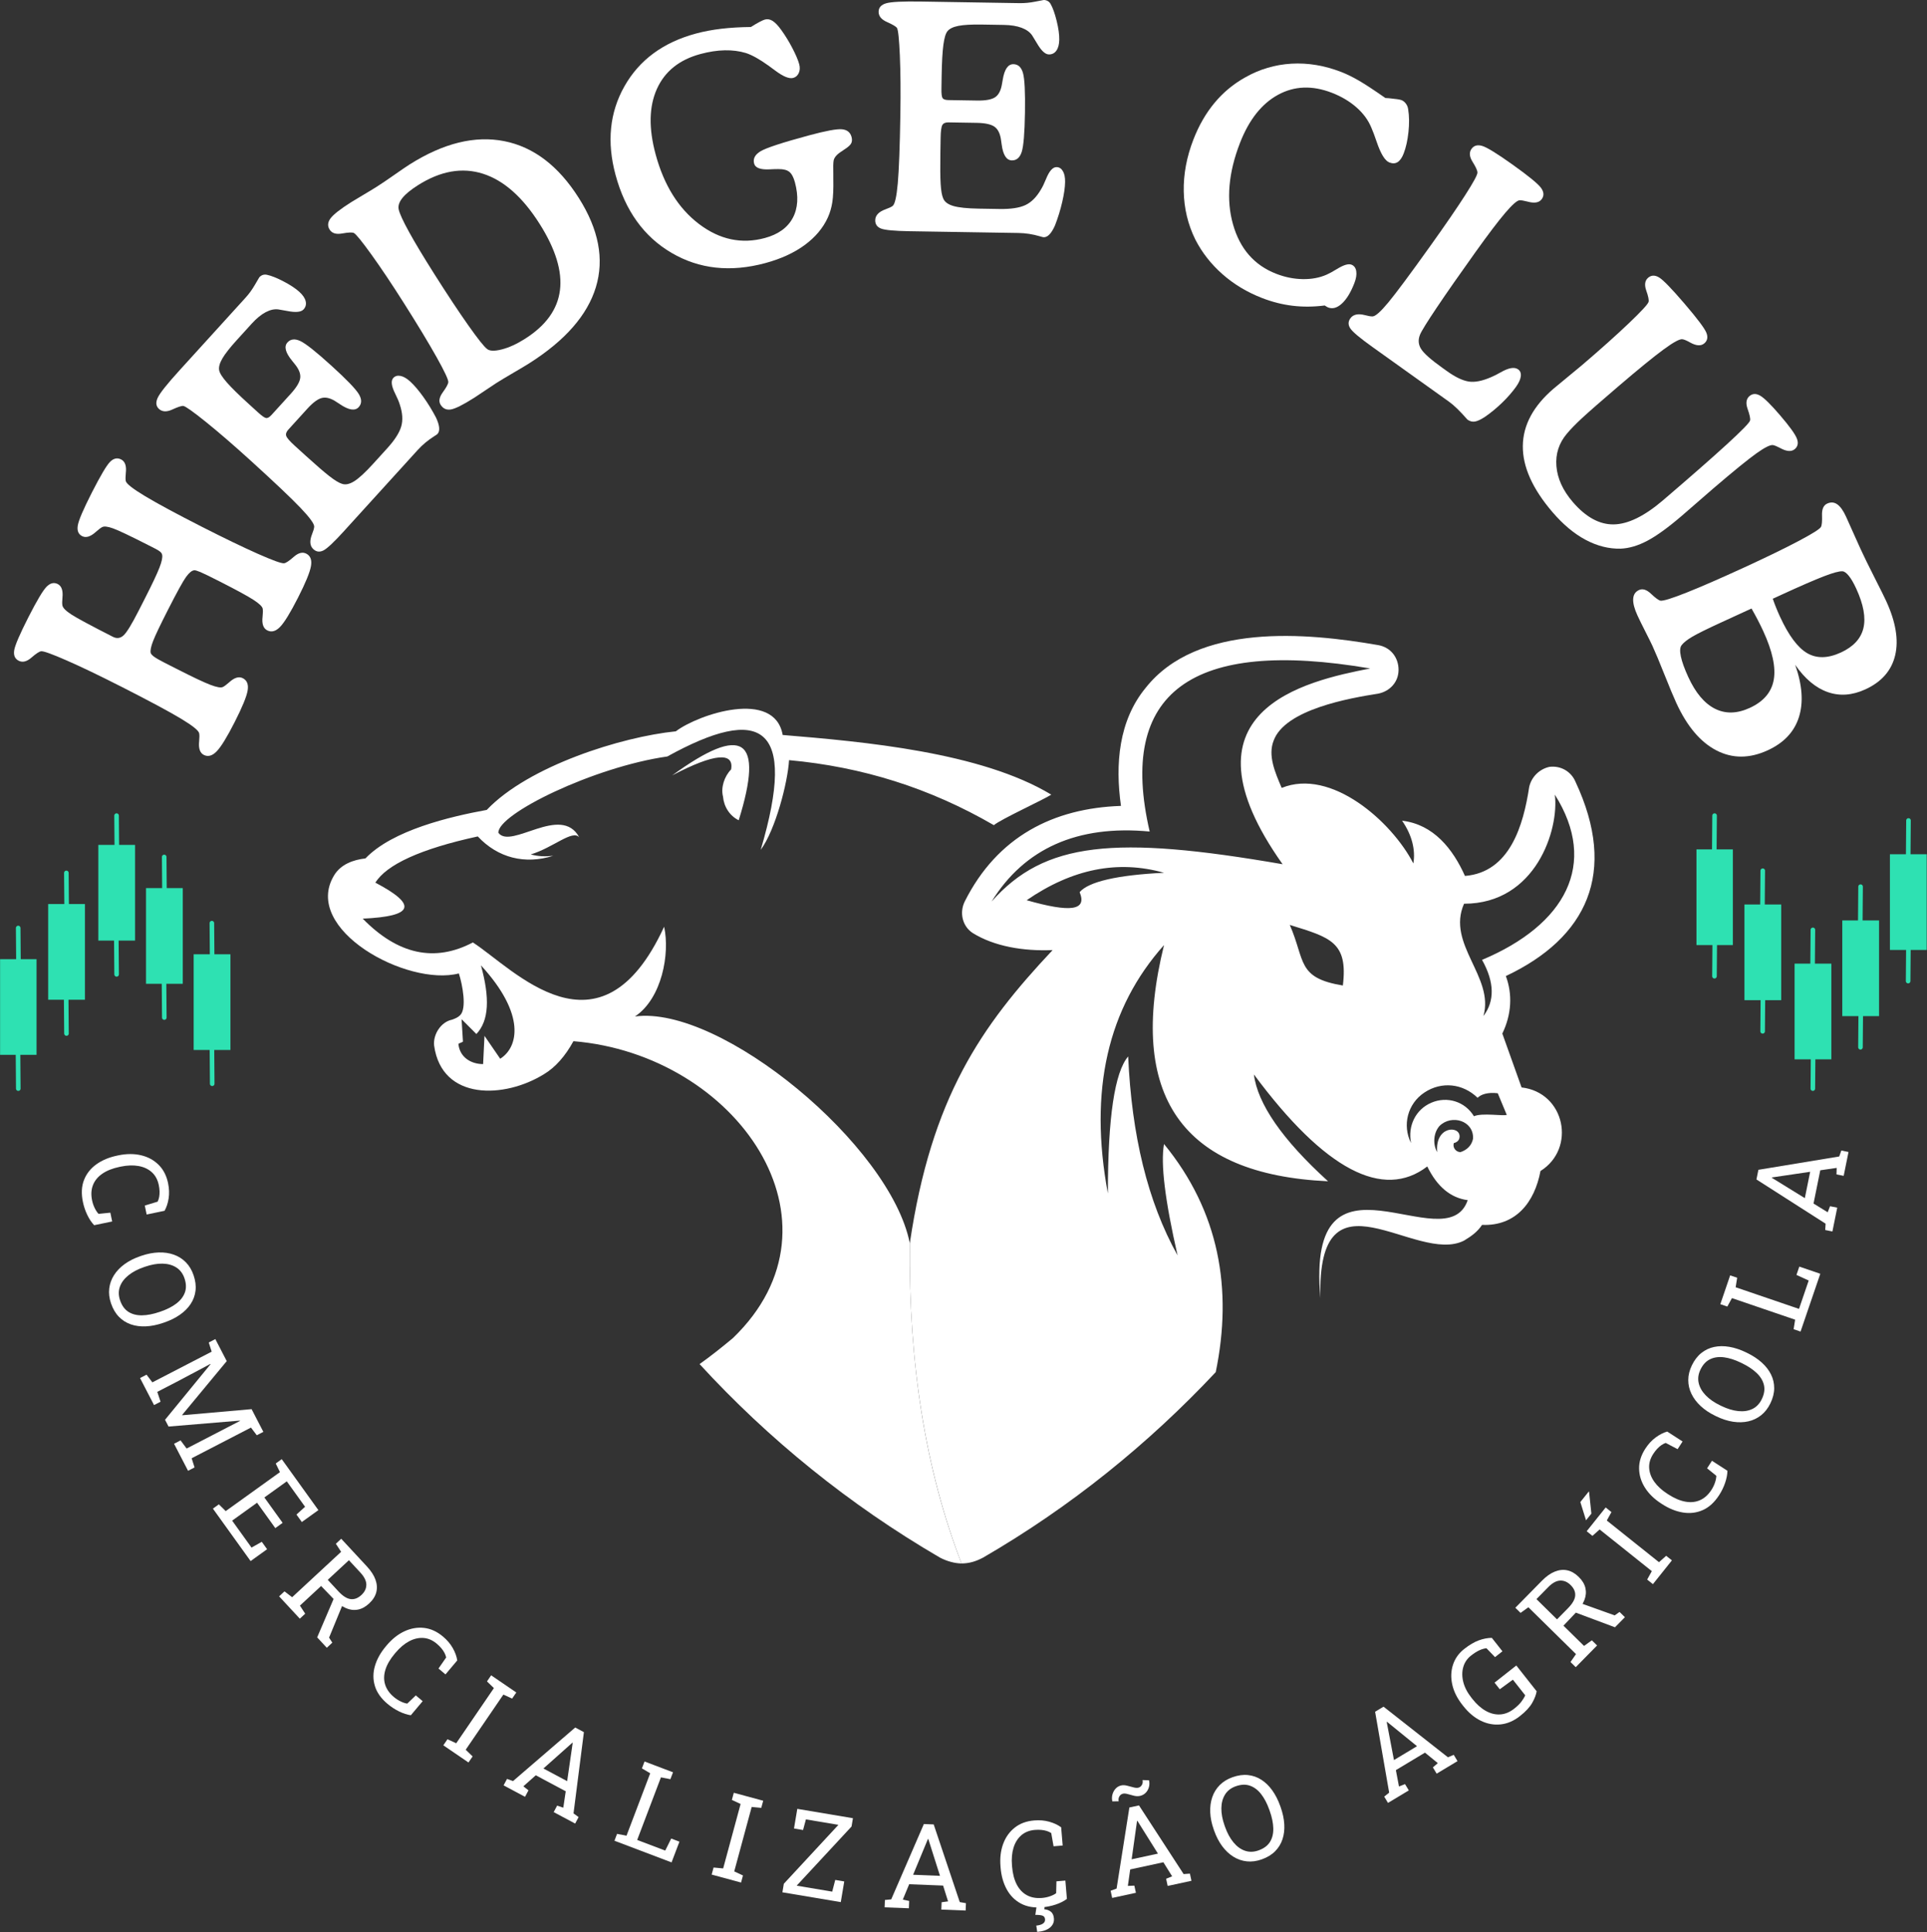 <svg xmlns="http://www.w3.org/2000/svg" width="2373" height="2380" viewBox="0 0 2373 2380" fill="none"><rect x="0" y="0" width="2373" height="2380" fill="#333333" stroke="none"/><path fill-rule="evenodd" clip-rule="evenodd" d="M104.6 1231.38H59.32V1113.51H104.6V1231.38Z" fill="#2EE1B2"></path><mask id="mask0_1_404" style="mask-type:luminance" maskUnits="userSpaceOnUse" x="0" y="1180" width="46" height="121"><path d="M45.32 1180.45H0.08V1300.52H45.32V1180.45Z" fill="white"></path></mask><g mask="url(#mask0_1_404)"><path fill-rule="evenodd" clip-rule="evenodd" d="M45.28 1299.24H0V1181.37H45.28V1299.24Z" fill="#2EE1B2"></path></g><path fill-rule="evenodd" clip-rule="evenodd" d="M166.35 1158.53H121.07V1040.66H166.35V1158.53Z" fill="#2EE1B2"></path><path fill-rule="evenodd" clip-rule="evenodd" d="M225.08 1211.74H179.8V1093.87H225.08V1211.74Z" fill="#2EE1B2"></path><path fill-rule="evenodd" clip-rule="evenodd" d="M283.76 1293.26H238.48V1175.39H283.76V1293.26Z" fill="#2EE1B2"></path><path d="M81.41 1217.19L81.86 1272.98" stroke="#2EE1B2" stroke-width="5.65" stroke-linecap="round" stroke-linejoin="round"></path><path d="M22.09 1285.05L22.53 1340.85" stroke="#2EE1B2" stroke-width="5.65" stroke-linecap="round" stroke-linejoin="round"></path><path d="M143.16 1144.34L143.61 1200.13" stroke="#2EE1B2" stroke-width="5.65" stroke-linecap="round" stroke-linejoin="round"></path><path d="M143.55 1004.59L144 1060.38" stroke="#2EE1B2" stroke-width="5.65" stroke-linecap="round" stroke-linejoin="round"></path><path d="M201.89 1197.55L202.33 1253.34" stroke="#2EE1B2" stroke-width="5.65" stroke-linecap="round" stroke-linejoin="round"></path><path d="M260.89 1279.07L261.33 1334.86" stroke="#2EE1B2" stroke-width="5.65" stroke-linecap="round" stroke-linejoin="round"></path><path d="M81.73 1075.15L82.16 1129.14" stroke="#2EE1B2" stroke-width="5.65" stroke-linecap="round" stroke-linejoin="round"></path><path d="M22.41 1143.01L22.84 1197" stroke="#2EE1B2" stroke-width="5.65" stroke-linecap="round" stroke-linejoin="round"></path><path d="M202.2 1055.51L202.64 1109.5" stroke="#2EE1B2" stroke-width="5.65" stroke-linecap="round" stroke-linejoin="round"></path><path d="M260.9 1137.03L261.33 1191.02" stroke="#2EE1B2" stroke-width="5.65" stroke-linecap="round" stroke-linejoin="round"></path><path fill-rule="evenodd" clip-rule="evenodd" d="M2193.47 1231.92H2148.19V1114.05H2193.47V1231.92Z" fill="#2EE1B2"></path><mask id="mask1_1_404" style="mask-type:luminance" maskUnits="userSpaceOnUse" x="2088" y="1044" width="47" height="121"><path d="M2134.18 1044.92H2088.94V1164.99H2134.18V1044.92Z" fill="white"></path></mask><g mask="url(#mask1_1_404)"><path fill-rule="evenodd" clip-rule="evenodd" d="M2134.15 1164.07H2088.87V1046.2H2134.15V1164.07Z" fill="#2EE1B2"></path></g><path fill-rule="evenodd" clip-rule="evenodd" d="M2255.22 1304.78H2209.94V1186.91H2255.22V1304.78Z" fill="#2EE1B2"></path><path fill-rule="evenodd" clip-rule="evenodd" d="M2313.95 1251.57H2268.67V1133.7H2313.95V1251.57Z" fill="#2EE1B2"></path><path fill-rule="evenodd" clip-rule="evenodd" d="M2372.62 1170.05H2327.34V1052.18H2372.62V1170.05Z" fill="#2EE1B2"></path><path d="M2170.73 1072.45L2170.28 1128.24" stroke="#2EE1B2" stroke-width="5.65" stroke-linecap="round" stroke-linejoin="round"></path><path d="M2111.41 1004.59L2110.97 1060.39" stroke="#2EE1B2" stroke-width="5.65" stroke-linecap="round" stroke-linejoin="round"></path><path d="M2232.48 1145.3L2232.03 1201.09" stroke="#2EE1B2" stroke-width="5.65" stroke-linecap="round" stroke-linejoin="round"></path><path d="M2232.87 1285.05L2232.42 1340.84" stroke="#2EE1B2" stroke-width="5.65" stroke-linecap="round" stroke-linejoin="round"></path><path d="M2291.2 1092.09L2290.76 1147.88" stroke="#2EE1B2" stroke-width="5.65" stroke-linecap="round" stroke-linejoin="round"></path><path d="M2350.21 1010.57L2349.77 1066.36" stroke="#2EE1B2" stroke-width="5.65" stroke-linecap="round" stroke-linejoin="round"></path><path d="M2171.03 1216.3L2170.6 1270.29" stroke="#2EE1B2" stroke-width="5.65" stroke-linecap="round" stroke-linejoin="round"></path><path d="M2111.71 1148.43L2111.28 1202.42" stroke="#2EE1B2" stroke-width="5.65" stroke-linecap="round" stroke-linejoin="round"></path><path d="M2291.51 1235.93L2291.07 1289.92" stroke="#2EE1B2" stroke-width="5.65" stroke-linecap="round" stroke-linejoin="round"></path><path d="M2350.2 1154.42L2349.77 1208.41" stroke="#2EE1B2" stroke-width="5.65" stroke-linecap="round" stroke-linejoin="round"></path><path fill-rule="evenodd" clip-rule="evenodd" d="M1184.05 1925.7C1194.01 1925.7 1202.29 1922.89 1210.55 1918.55C1318.43 1855.99 1414.09 1778.57 1497.12 1690.06C1518.16 1587.8 1501.46 1492.14 1433.43 1409.1C1429.09 1432.95 1434.56 1478.24 1450.13 1546.28C1413.11 1479.94 1393.61 1398.02 1389.27 1301.25C1372.71 1320.6 1364.29 1375.87 1364.29 1469.99C1340.58 1342.77 1364.29 1241.5 1433.43 1164.05C1387.57 1349.91 1455.6 1446.68 1635.43 1454.97C1578.89 1403.63 1548.6 1359.31 1544.11 1323.4C1631.49 1441.23 1703.46 1478.25 1757.6 1436.73C1769.8 1461.71 1786.36 1475.44 1807.4 1478.25C1780.88 1555.69 1607.64 1395.21 1626.02 1598.89C1621.54 1431.28 1743.29 1558.5 1802.9 1528.05C1812.29 1522.44 1819.6 1516.96 1825.07 1508.7C1866.59 1510.38 1889.73 1481.05 1897.02 1442.34C1941.21 1414.71 1927.45 1345.57 1873.74 1339.39L1850.03 1273.03C1861.54 1249.34 1862.65 1224.36 1854.37 1202.21C1953.97 1155.22 1992.68 1074.99 1940.07 962.77C1934.61 950.01 1921.83 942.86 1908.1 944.53C1895.88 947.2 1885.93 956.73 1883.12 969.35C1875.97 1016.34 1859.43 1074.42 1804.02 1078.9C1789.15 1045.66 1765.31 1015.37 1726.6 1010.87C1738.8 1028.56 1743.28 1046.8 1740.47 1063.47C1713.97 1012 1639.2 945.66 1578.34 970.48C1570.06 951.11 1561.21 930.64 1568.36 912.4C1582.25 873.69 1662.48 859.8 1697.28 854.34C1711.17 851.53 1722.24 840.45 1722.24 825.02C1722.24 810.15 1712.85 797.39 1697.28 794.59C1608.77 779.16 1474.4 766.94 1410.85 847.19C1377.61 887.58 1373.13 941.15 1380.42 992.63C1297.38 995.44 1228.22 1030.23 1187.97 1110.46C1181.25 1124.21 1185.16 1140.89 1197.79 1149.17C1224.44 1165.73 1260.35 1171.75 1296.26 1170.21C1207.91 1264.19 1147.02 1351.57 1120.37 1531.4C1118.83 1679.53 1139.74 1810.66 1184.06 1925.69L1184.05 1925.7ZM1825.07 1182.28C1840.64 1210.06 1840.64 1233.21 1826.75 1251.44C1840.64 1203.32 1780.89 1162.93 1802.9 1113.13C1891.41 1113.13 1920.17 1021.39 1914.69 978.76C1968.83 1064.46 1927.45 1139.22 1825.07 1182.28ZM1772.6 1386.93C1787.47 1372.06 1815.09 1380.34 1813.98 1402.52C1812.29 1410.78 1806.83 1416.26 1798.55 1419.06C1792.94 1419.06 1788.59 1413.59 1790.27 1407.97C1794.61 1406.86 1797.42 1404.19 1797.42 1399.71C1797.42 1385.96 1766.99 1386.93 1769.79 1419.06C1764.18 1409.1 1765.31 1395.21 1772.6 1386.93ZM1754.23 1345.57C1775.27 1331.68 1801.36 1334.48 1819.59 1352.16C1823.37 1348.22 1831.65 1345.01 1844.41 1346.55L1855.5 1373.2C1851.02 1374.88 1825.07 1370.39 1815.09 1374.88C1804.02 1356.64 1781.99 1349.92 1762.64 1358.2C1743.27 1366.46 1733.32 1386.94 1737.66 1407.98C1726.59 1385.96 1733.32 1359.31 1754.22 1345.58L1754.23 1345.57ZM1588.3 1139.23C1638.1 1154.66 1660.25 1160.27 1653.66 1213.85C1596.71 1204.46 1607.64 1183.42 1588.3 1139.23ZM1221.07 1110.47C1261.48 1045.11 1326.71 1015.78 1415.76 1024.2C1375.94 852.66 1467.25 785.75 1687.33 823.35C1607.24 838.92 1445.08 874.82 1579.45 1064.47C1372.14 1028.56 1286.29 1036.82 1221.07 1110.47ZM1264.28 1108.79C1320.66 1070.08 1376.48 1058.99 1433.43 1074.99C1375.37 1077.8 1340.58 1086.06 1329.51 1098.84C1338.9 1121.56 1318.42 1124.23 1264.28 1108.8V1108.79Z" fill="white"></path><path fill-rule="evenodd" clip-rule="evenodd" d="M586.65 1273.61C602.24 1257.05 603.35 1229.29 592.26 1189.02C648.1 1249.77 638.14 1290.15 615.97 1304.05L596.62 1275.86L594.93 1310.64C580.06 1310.64 566.17 1302.36 564.5 1285.82C565.61 1284.69 567.31 1284.69 570.11 1283.01L568.42 1255.38L586.66 1273.62L586.65 1273.61ZM900.3 947.76C892.02 956.18 887.52 969.93 890.32 981C891.45 993.76 898.6 1004.85 909.69 1010.32C941.25 909.05 915.16 891.38 827.77 955.05C880.37 927.42 904.22 926.29 900.3 947.76ZM565.06 1198.97C569.54 1212.72 575.02 1242.05 566.74 1250.31C563.93 1253.12 561.27 1254.25 556.78 1255.92C543.03 1258.59 533.07 1274.16 534.61 1287.91C544.16 1356.08 621.58 1353.27 670.25 1322.84C684 1314.56 696.2 1300.67 706.16 1282.43C906.89 1298.99 1050.81 1505.31 902.55 1648.1C887.78 1660.47 874.12 1671.11 861.5 1680.15C946.48 1772.77 1045.75 1853.35 1157.56 1918.54C1165.82 1922.88 1175.8 1925.69 1184.06 1925.69C1139.74 1811.25 1118.85 1679.53 1120.39 1531.4C1096.68 1410.78 887.53 1237.68 781.92 1252C815.16 1229.83 825.13 1174.58 817.83 1141.47C738.87 1312.86 632.12 1192.81 582.32 1160.82C535.19 1185.64 489.89 1175.69 446.68 1131.5C509.24 1128.69 514.85 1114.82 462.25 1087.18C476 1065.03 517.52 1045.66 588.36 1030.23C613.18 1056.75 646.42 1065.03 681.21 1054.08C671.8 1055.07 663.54 1055.07 653.58 1052.4C681.21 1044.12 705.05 1021.4 713.33 1031.36C691.16 989.84 629.3 1046.79 613.73 1025.75C612.6 1002.6 731.56 944.53 821.75 931.77C936.76 868.24 982.64 891.95 936.76 1046.8C955 1021.98 970.02 963.9 971.69 936.27C1061.74 944.53 1144.77 970.48 1223.89 1016.36C1232.17 1009.19 1286.31 984.37 1294.59 978.76C1207.76 926.29 1063.43 913.53 963.83 905.27C953.87 848.3 859.89 879.73 832.26 900.77C765.36 907.51 650.9 943.42 599.42 997.56C554.1 1005.84 483.26 1022.52 450.03 1057.31C435.16 1058.99 419.6 1064.46 411.32 1078.35C371.48 1144.69 501.51 1215.53 565.06 1198.97Z" fill="white"></path><path d="M102.08 1480.4C99.95 1470.15 100.42 1461.13 103.48 1453.34C106.55 1445.55 111.63 1439.12 118.73 1434.06C125.83 1428.99 134.34 1425.43 144.26 1423.37L145.73 1423.06C155.75 1420.98 165.02 1420.93 173.57 1422.91C182.11 1424.89 189.33 1428.79 195.22 1434.59C201.12 1440.4 205.04 1447.98 206.98 1457.34C208.35 1463.94 208.58 1470.19 207.66 1476.09C206.74 1481.99 205.06 1487.08 202.63 1491.34L180.59 1495.92L178.3 1484.9L194.14 1480.07C195 1478.33 195.62 1476.4 196.02 1474.3C196.41 1472.19 196.57 1469.91 196.5 1467.46C196.43 1465.01 196.11 1462.4 195.53 1459.64C194.14 1452.95 191.24 1447.64 186.84 1443.72C182.44 1439.8 176.97 1437.28 170.43 1436.15C163.9 1435.02 156.67 1435.28 148.76 1436.92L147.15 1437.26C138.59 1439.04 131.54 1441.84 126.01 1445.65C120.48 1449.46 116.63 1454.14 114.47 1459.7C112.3 1465.25 111.95 1471.54 113.41 1478.56C114.09 1481.84 115.16 1484.96 116.6 1487.93C118.05 1490.9 119.62 1493.28 121.31 1495.08L135.88 1493.66L138.13 1504.47L115.95 1509.08C112.76 1505.74 109.95 1501.54 107.51 1496.48C105.07 1491.42 103.26 1486.06 102.08 1480.4Z" fill="white"></path><path d="M136.73 1605.4C134.55 1599.02 133.81 1592.88 134.53 1586.98C135.24 1581.08 137.22 1575.59 140.46 1570.52C143.7 1565.45 148.05 1560.93 153.52 1556.96C158.99 1552.99 165.4 1549.75 172.78 1547.23L174.2 1546.74C181.53 1544.24 188.58 1542.87 195.35 1542.66C202.12 1542.44 208.35 1543.34 214.04 1545.36C219.73 1547.38 224.66 1550.51 228.84 1554.74C233.01 1558.97 236.19 1564.28 238.37 1570.65C240.67 1577.39 241.48 1583.73 240.78 1589.68C240.08 1595.63 238.09 1601.1 234.79 1606.09C231.49 1611.08 227.08 1615.51 221.56 1619.37C216.03 1623.23 209.61 1626.41 202.28 1628.92L200.86 1629.41C193.49 1631.93 186.45 1633.35 179.74 1633.68C173.03 1634 166.86 1633.2 161.22 1631.26C155.58 1629.32 150.67 1626.22 146.48 1621.94C142.29 1617.66 139.04 1612.15 136.74 1605.42L136.73 1605.4ZM147.86 1601.6C150.1 1608.16 153.54 1612.9 158.19 1615.84C162.83 1618.77 168.4 1620.19 174.91 1620.09C181.42 1619.99 188.54 1618.61 196.27 1615.97L197.83 1615.44C205.52 1612.81 211.94 1609.54 217.1 1605.63C222.25 1601.72 225.78 1597.17 227.66 1591.98C229.55 1586.79 229.39 1580.96 227.17 1574.49C225.14 1568.56 221.78 1564.11 217.07 1561.12C212.36 1558.13 206.74 1556.57 200.2 1556.43C193.66 1556.29 186.57 1557.53 178.92 1560.14L177.36 1560.67C169.67 1563.3 163.26 1566.68 158.13 1570.81C153 1574.94 149.5 1579.62 147.63 1584.86C145.76 1590.1 145.83 1595.68 147.86 1601.61V1601.6Z" fill="white"></path><path d="M172.45 1697.34L180.47 1693.19L187.63 1702.65L260.67 1664.85L257.08 1653.55L265.17 1649.36L270.54 1659.74L279.21 1676.49L224.3 1742.78L224.5 1743.16L309.83 1735.65L324.3 1763.61L316.21 1767.8L309.05 1758.34L236.01 1796.14L239.6 1807.44L231.58 1811.59L214.34 1778.28L222.36 1774.13L229.81 1784.16L256.68 1770.25L295.59 1750.11L295.49 1749.76L207.56 1757.08L203.24 1748.74L259.34 1680.22L259.11 1679.93L220.56 1700.45L193.69 1714.36L197.71 1726.49L189.69 1730.64L172.45 1697.33V1697.34Z" fill="white"></path><path d="M262.18 1858.18L269.52 1852.91L277.97 1861.23L344.75 1813.23L339.56 1802.57L346.95 1797.25L392.07 1860.02L371.69 1874.67L365.08 1865.47L375.69 1855.9L353.17 1824.58L325.57 1844.42L348.05 1875.69L339.03 1882.18L316.56 1850.91L285.88 1872.97L309.74 1906.16L322.36 1899.03L328.93 1908.17L308.61 1922.78L262.2 1858.21L262.18 1858.18Z" fill="white"></path><path d="M343.72 1966.23L350.34 1960.09L359.76 1967.3L420.07 1911.37L413.59 1901.44L420.21 1895.3L451.85 1929.42C457.02 1934.99 460.55 1940.47 462.44 1945.85C464.33 1951.23 464.63 1956.39 463.33 1961.31C462.03 1966.23 459.1 1970.81 454.54 1975.03C450.05 1979.19 445.38 1981.71 440.53 1982.59C435.68 1983.47 430.81 1982.85 425.94 1980.72C421.06 1978.59 416.3 1975.12 411.64 1970.31L395.43 1953.46L369.35 1977.64L375.83 1987.58L369.21 1993.72L343.71 1966.22L343.72 1966.23ZM390.58 2016.76L413.01 1964.28L422.72 1974.54L405.24 2017.06L409.22 2023.25L402.44 2029.54L390.59 2016.76H390.58ZM403.6 1945.91L416.72 1960.05C422.08 1965.83 427.09 1969.02 431.73 1969.6C436.38 1970.18 440.82 1968.51 445.06 1964.57C449.09 1960.83 451.11 1956.61 451.12 1951.91C451.12 1947.21 448.68 1942.21 443.77 1936.92L429.68 1921.72L403.6 1945.9V1945.91Z" fill="white"></path><path d="M477.27 2098.71C469.26 2091.97 464.05 2084.59 461.64 2076.57C459.23 2068.55 459.26 2060.36 461.71 2051.98C464.16 2043.61 468.65 2035.55 475.17 2027.79L476.14 2026.64C482.72 2018.81 489.99 2013.04 497.93 2009.31C505.87 2005.59 513.95 2004.19 522.17 2005.1C530.39 2006.01 538.16 2009.56 545.48 2015.71C550.64 2020.05 554.68 2024.82 557.61 2030.03C560.54 2035.24 562.36 2040.27 563.09 2045.13L548.6 2062.36L539.98 2055.11L549.44 2041.52C549.04 2039.62 548.34 2037.72 547.35 2035.82C546.35 2033.92 545.07 2032.03 543.5 2030.15C541.93 2028.27 540.06 2026.42 537.91 2024.6C532.68 2020.2 527.12 2017.82 521.24 2017.46C515.36 2017.1 509.5 2018.5 503.66 2021.65C497.83 2024.8 492.31 2029.47 487.11 2035.65L486.05 2036.91C480.42 2043.61 476.61 2050.16 474.62 2056.58C472.63 2063 472.5 2069.05 474.23 2074.76C475.96 2080.46 479.57 2085.62 485.06 2090.24C487.62 2092.39 490.39 2094.19 493.36 2095.63C496.33 2097.07 499.04 2097.97 501.48 2098.34L512.06 2088.22L520.51 2095.33L505.93 2112.67C501.36 2112.01 496.55 2110.45 491.5 2107.99C486.45 2105.52 481.71 2102.43 477.29 2098.71H477.27Z" fill="white"></path><path d="M545.94 2149.7L551.04 2142.24L561.82 2147.17L608.21 2079.25L599.69 2071L604.83 2063.48L635.8 2084.63L630.66 2092.15L619.88 2087.22L573.49 2155.14L582.01 2163.39L576.91 2170.85L545.94 2149.7Z" fill="white"></path><path d="M620.14 2199.04L624.4 2191.07L631.74 2193.77L708.35 2127.78L719.04 2133.49L706.26 2233.56L712.52 2238.12L708.27 2246.09L681.83 2231.97L686.08 2224L693.68 2226.51L696.66 2206.31L659.78 2186.62L644.47 2200.23L650.79 2205.15L646.54 2213.12L620.16 2199.04H620.14ZM669.2 2178.25L698.42 2193.85L704.88 2149.18L705.23 2146.69L704.85 2146.49L702.98 2148.17L669.2 2178.25Z" fill="white"></path><path d="M756.66 2267.23L759.87 2258.78L771.51 2261.05L800.7 2184.16L790.49 2178.13L793.72 2169.62L804.65 2173.77L817.86 2178.78L828.79 2182.93L825.56 2191.44L813.92 2189.17L784.66 2266.26L819.18 2279.37L826.57 2264.54L836.69 2268.38L826.99 2293.92L756.67 2267.23H756.66Z" fill="white"></path><path d="M876.37 2308.95L878.73 2300.23L890.54 2301.34L912.02 2221.95L901.26 2216.96L903.64 2208.17L939.84 2217.96L937.46 2226.75L925.65 2225.63L904.17 2305.02L914.93 2310.01L912.57 2318.73L876.37 2308.93V2308.95Z" fill="white"></path><path d="M963.48 2330.76L965.25 2320.22L1032.47 2247.67L992.44 2240.95L988.93 2254.03L977.76 2252.15L981.82 2227.97L1050.34 2239.48L1048.62 2249.73L981.05 2322.58L1024.82 2329.93L1028.55 2315.51L1039.65 2317.37L1035.37 2342.83L963.45 2330.75L963.48 2330.76Z" fill="white"></path><path d="M1089.35 2349.25L1089.71 2340.22L1097.49 2339.45L1137.69 2246.67L1149.8 2247.15L1181.89 2342.79L1189.51 2344.17L1189.15 2353.2L1159.2 2352.01L1159.56 2342.98L1167.5 2341.93L1161.38 2322.46L1119.61 2320.81L1111.76 2339.73L1119.59 2341.4L1119.23 2350.43L1089.35 2349.25ZM1124.45 2309.16L1157.55 2310.47L1143.9 2267.45L1143.13 2265.05L1142.7 2265.03L1141.75 2267.36L1124.45 2309.16Z" fill="white"></path><path d="M1283.67 2349.18C1273.24 2350.05 1264.34 2348.49 1256.98 2344.5C1249.62 2340.51 1243.86 2334.68 1239.69 2327.02C1235.52 2319.36 1233.02 2310.48 1232.18 2300.38L1232.06 2298.88C1231.21 2288.69 1232.29 2279.47 1235.29 2271.23C1238.3 2262.99 1243.04 2256.3 1249.52 2251.15C1256 2246 1264 2243.03 1273.53 2242.24C1280.25 2241.68 1286.48 2242.21 1292.23 2243.85C1297.98 2245.48 1302.82 2247.76 1306.76 2250.7L1308.63 2273.14L1297.41 2274.08L1294.54 2257.77C1292.92 2256.71 1291.08 2255.85 1289.04 2255.21C1287 2254.57 1284.75 2254.13 1282.31 2253.9C1279.87 2253.67 1277.24 2253.68 1274.43 2253.9C1267.62 2254.47 1262 2256.7 1257.58 2260.6C1253.16 2264.49 1249.99 2269.62 1248.07 2275.96C1246.15 2282.31 1245.53 2289.51 1246.2 2297.56L1246.34 2299.2C1247.07 2307.92 1248.99 2315.25 1252.1 2321.21C1255.21 2327.16 1259.39 2331.55 1264.64 2334.37C1269.89 2337.2 1276.09 2338.31 1283.23 2337.71C1286.56 2337.43 1289.79 2336.76 1292.92 2335.68C1296.04 2334.6 1298.6 2333.34 1300.59 2331.87L1300.95 2317.23L1311.95 2316.31L1313.83 2338.89C1310.13 2341.65 1305.62 2343.93 1300.3 2345.74C1294.98 2347.55 1289.44 2348.7 1283.68 2349.18H1283.67ZM1277.28 2379.5L1276.13 2371.75C1279.56 2371.46 1282.26 2370.66 1284.24 2369.35C1286.22 2368.03 1287.11 2366.26 1286.93 2364.02C1286.74 2361.78 1285.76 2360.3 1283.97 2359.59C1282.18 2358.88 1279.18 2358.53 1274.96 2358.54L1276.79 2345.94L1286.87 2345.1L1285.98 2351.65C1289.17 2351.91 1291.87 2352.91 1294.07 2354.64C1296.28 2356.37 1297.54 2359.12 1297.85 2362.89C1298.22 2367.37 1296.64 2371.11 1293.1 2374.12C1289.56 2377.12 1284.29 2378.92 1277.29 2379.5H1277.28Z" fill="white"></path><path d="M1369.59 2337.69L1367.68 2328.86L1375.02 2326.17L1390.76 2226.29L1402.6 2223.73L1457.58 2308.31L1465.31 2307.74L1467.22 2316.57L1437.92 2322.91L1436.01 2314.08L1443.43 2311.08L1432.64 2293.75L1391.78 2302.59L1388.9 2322.87L1396.9 2322.53L1398.81 2331.36L1369.58 2337.68L1369.59 2337.69ZM1377.59 2218.65L1369.76 2218.73C1369.11 2215.74 1369.18 2212.87 1369.95 2210.11C1370.72 2207.35 1372.04 2204.98 1373.91 2202.98C1375.78 2200.99 1378.07 2199.7 1380.78 2199.11C1382.88 2198.66 1385.25 2198.76 1387.89 2199.41C1390.53 2200.06 1393.08 2200.73 1395.55 2201.42C1398.02 2202.11 1400.05 2202.28 1401.64 2201.94C1403.56 2201.53 1405.05 2200.41 1406.12 2198.59C1407.19 2196.77 1407.49 2194.74 1407 2192.49L1414.99 2192.81C1415.64 2195.8 1415.57 2198.65 1414.79 2201.36C1414.01 2204.07 1412.66 2206.38 1410.75 2208.29C1408.84 2210.2 1406.53 2211.44 1403.82 2212.03C1401.53 2212.53 1399.07 2212.46 1396.44 2211.83C1393.81 2211.2 1391.3 2210.53 1388.93 2209.82C1386.55 2209.11 1384.57 2208.93 1382.98 2209.27C1381.02 2209.69 1379.51 2210.82 1378.46 2212.63C1377.41 2214.45 1377.12 2216.45 1377.6 2218.65H1377.59ZM1393.56 2290.1L1425.94 2283.1L1401.97 2244.85L1400.63 2242.72L1400.21 2242.81L1399.87 2245.3L1393.57 2290.1H1393.56Z" fill="white"></path><path d="M1553.75 2290.21C1547.4 2292.46 1541.27 2293.27 1535.36 2292.63C1529.45 2291.99 1523.94 2290.08 1518.83 2286.89C1513.72 2283.71 1509.15 2279.41 1505.12 2273.99C1501.09 2268.57 1497.78 2262.19 1495.17 2254.85L1494.67 2253.43C1492.08 2246.13 1490.64 2239.1 1490.34 2232.33C1490.04 2225.56 1490.87 2219.32 1492.83 2213.61C1494.78 2207.9 1497.85 2202.93 1502.03 2198.7C1506.21 2194.48 1511.48 2191.24 1517.83 2188.98C1524.54 2186.6 1530.88 2185.72 1536.83 2186.35C1542.78 2186.98 1548.28 2188.91 1553.31 2192.14C1558.34 2195.37 1562.82 2199.74 1566.74 2205.22C1570.66 2210.7 1573.92 2217.09 1576.51 2224.39L1577.01 2225.81C1579.62 2233.15 1581.12 2240.18 1581.52 2246.88C1581.92 2253.59 1581.19 2259.77 1579.31 2265.43C1577.44 2271.09 1574.39 2276.04 1570.16 2280.28C1565.93 2284.52 1560.46 2287.83 1553.75 2290.21ZM1549.82 2279.13C1556.35 2276.81 1561.06 2273.32 1563.94 2268.64C1566.82 2263.97 1568.17 2258.38 1567.99 2251.87C1567.81 2245.36 1566.36 2238.26 1563.62 2230.56L1563.07 2229.01C1560.35 2221.35 1557.01 2214.97 1553.04 2209.86C1549.07 2204.75 1544.48 2201.28 1539.27 2199.45C1534.06 2197.62 1528.23 2197.85 1521.79 2200.14C1515.89 2202.23 1511.47 2205.65 1508.54 2210.4C1505.61 2215.14 1504.11 2220.79 1504.05 2227.33C1503.99 2233.87 1505.31 2240.95 1508.01 2248.56L1508.56 2250.11C1511.28 2257.77 1514.73 2264.14 1518.92 2269.22C1523.11 2274.3 1527.83 2277.75 1533.09 2279.56C1538.35 2281.37 1543.93 2281.23 1549.83 2279.14L1549.82 2279.13Z" fill="white"></path><path d="M1709.25 2220.63L1704.6 2212.89L1710.68 2207.98L1693.38 2108.36L1703.77 2102.12L1783.08 2164.46L1790.21 2161.43L1794.86 2169.17L1769.17 2184.61L1764.52 2176.87L1770.58 2171.64L1754.78 2158.72L1718.95 2180.26L1722.77 2200.39L1730.23 2197.49L1734.88 2205.23L1709.25 2220.64V2220.63ZM1716.6 2167.86L1744.99 2150.79L1709.97 2122.31L1708.01 2120.73L1707.64 2120.95L1708.12 2123.42L1716.59 2167.86H1716.6Z" fill="white"></path><path d="M1871.78 2113.66C1864.2 2119.64 1856.24 2123.07 1847.92 2123.94C1839.6 2124.81 1831.48 2123.32 1823.56 2119.45C1815.64 2115.59 1808.46 2109.56 1802.01 2101.38L1800.94 2100.03C1794.43 2091.77 1790.23 2083.35 1788.36 2074.75C1786.48 2066.16 1786.8 2058.04 1789.3 2050.41C1791.8 2042.78 1796.39 2036.32 1803.08 2031.05C1809.46 2026.02 1815.45 2022.48 1821.06 2020.44C1826.67 2018.4 1832.02 2017.37 1837.12 2017.36L1850.17 2033.91L1841.05 2041.1L1830.5 2030.15C1827.71 2030.4 1824.74 2031.27 1821.59 2032.75C1818.44 2034.23 1815.04 2036.41 1811.4 2039.28C1806.71 2042.98 1803.55 2047.66 1801.93 2053.32C1800.31 2058.98 1800.31 2065.09 1801.93 2071.62C1803.56 2078.16 1806.92 2084.66 1812.01 2091.12L1813.16 2092.58C1818.31 2099.11 1823.81 2104.02 1829.65 2107.29C1835.49 2110.57 1841.4 2112.03 1847.39 2111.66C1853.37 2111.3 1859.12 2108.94 1864.64 2104.59C1868.39 2101.63 1871.31 2098.8 1873.38 2096.1C1875.45 2093.4 1877.07 2090.74 1878.23 2088.12L1863.05 2068.86L1846.9 2080.68L1840.46 2072.52L1867.26 2051.39L1892.3 2083.15C1891.68 2087.23 1889.89 2091.93 1886.93 2097.25C1883.97 2102.57 1878.92 2108.04 1871.79 2113.66H1871.78Z" fill="white"></path><path d="M1940.43 2053.45L1933.99 2047.11L1940.76 2037.37L1882.14 1979.68L1872.51 1986.6L1866.07 1980.26L1898.71 1947.09C1904.04 1941.67 1909.35 1937.89 1914.64 1935.76C1919.93 1933.62 1925.06 1933.09 1930.04 1934.17C1935.02 1935.25 1939.72 1937.96 1944.15 1942.32C1948.51 1946.61 1951.24 1951.16 1952.35 1955.97C1953.45 1960.78 1953.05 1965.67 1951.15 1970.63C1949.25 1975.6 1946 1980.52 1941.41 1985.39L1925.32 2002.35L1950.67 2027.3L1960.3 2020.38L1966.74 2026.72L1940.44 2053.45H1940.43ZM1917.39 1994.56L1930.92 1980.81C1936.45 1975.19 1939.4 1970.04 1939.77 1965.38C1940.14 1960.72 1938.26 1956.35 1934.14 1952.29C1930.22 1948.43 1925.91 1946.61 1921.22 1946.82C1916.52 1947.03 1911.64 1949.7 1906.58 1954.85L1892.04 1969.62L1917.39 1994.57V1994.56ZM1988.76 2004.33L1935.31 1984.33L1945.12 1974.16L1988.4 1989.68L1994.4 1985.42L2000.99 1991.91L1988.77 2004.33H1988.76Z" fill="white"></path><path d="M1953.11 1872.55L1946.11 1850.07L1956.41 1837.19L1956.84 1837.35L1959.7 1864.33L1953.52 1872.06L1953.12 1872.56L1953.11 1872.55ZM2035.46 1951.21L2028.4 1945.57L2034.13 1935.19L1969.88 1883.84L1961.01 1891.72L1953.9 1886.04L1977.31 1856.74L1984.42 1862.43L1978.69 1872.81L2042.94 1924.16L2051.81 1916.28L2058.87 1921.92L2035.46 1951.22V1951.21Z" fill="white"></path><path d="M2116.93 1841.7C2111.24 1850.49 2104.57 1856.58 2096.92 1859.97C2089.26 1863.36 2081.13 1864.36 2072.52 1862.97C2063.91 1861.58 2055.35 1858.14 2046.84 1852.64L2045.58 1851.82C2036.99 1846.26 2030.35 1839.78 2025.67 1832.37C2020.99 1824.96 2018.59 1817.11 2018.47 1808.84C2018.35 1800.57 2020.89 1792.42 2026.09 1784.39C2029.75 1778.73 2033.98 1774.12 2038.79 1770.57C2043.59 1767.02 2048.36 1764.58 2053.09 1763.25L2072 1775.48L2065.89 1784.93L2051.22 1777.24C2049.39 1777.88 2047.59 1778.81 2045.83 1780.03C2044.07 1781.25 2042.35 1782.76 2040.68 1784.56C2039.01 1786.35 2037.41 1788.44 2035.87 1790.8C2032.16 1796.54 2030.49 1802.35 2030.87 1808.23C2031.25 1814.11 2033.37 1819.75 2037.22 1825.15C2041.07 1830.55 2046.39 1835.44 2053.18 1839.82L2054.57 1840.72C2061.92 1845.47 2068.89 1848.43 2075.51 1849.61C2082.12 1850.78 2088.15 1850.16 2093.59 1847.73C2099.03 1845.3 2103.7 1841.08 2107.59 1835.05C2109.41 1832.24 2110.84 1829.27 2111.9 1826.14C2112.96 1823.01 2113.51 1820.21 2113.57 1817.74L2102.2 1808.51L2108.2 1799.24L2127.23 1811.55C2127.15 1816.17 2126.2 1821.13 2124.38 1826.45C2122.56 1831.77 2120.09 1836.85 2116.94 1841.71L2116.93 1841.7Z" fill="white"></path><path d="M2180.13 1728.49C2177.2 1734.56 2173.4 1739.44 2168.75 1743.14C2164.09 1746.84 2158.83 1749.35 2152.96 1750.68C2147.09 1752.01 2140.81 1752.16 2134.14 1751.14C2127.47 1750.12 2120.62 1747.91 2113.61 1744.52L2112.25 1743.86C2105.28 1740.49 2099.31 1736.5 2094.34 1731.89C2089.37 1727.28 2085.58 1722.26 2082.95 1716.82C2080.32 1711.38 2079.01 1705.69 2079.02 1699.75C2079.02 1693.81 2080.5 1687.8 2083.43 1681.73C2086.53 1675.32 2090.42 1670.24 2095.1 1666.5C2099.78 1662.76 2105.04 1660.28 2110.89 1659.04C2116.74 1657.81 2122.99 1657.76 2129.63 1658.91C2136.27 1660.05 2143.08 1662.31 2150.05 1665.68L2151.41 1666.34C2158.42 1669.73 2164.43 1673.67 2169.43 1678.16C2174.43 1682.65 2178.25 1687.56 2180.9 1692.91C2183.55 1698.25 2184.86 1703.92 2184.83 1709.9C2184.8 1715.89 2183.24 1722.09 2180.14 1728.5L2180.13 1728.49ZM2169.54 1723.37C2172.56 1717.13 2173.45 1711.33 2172.21 1705.98C2170.97 1700.63 2168.01 1695.7 2163.31 1691.2C2158.61 1686.7 2152.58 1682.67 2145.22 1679.11L2143.74 1678.39C2136.42 1674.85 2129.56 1672.66 2123.14 1671.81C2116.73 1670.97 2111.02 1671.72 2106.03 1674.09C2101.04 1676.45 2097.05 1680.71 2094.07 1686.87C2091.34 1692.51 2090.6 1698.04 2091.85 1703.48C2093.1 1708.92 2096 1713.98 2100.55 1718.68C2105.1 1723.38 2111.01 1727.49 2118.29 1731L2119.77 1731.72C2127.09 1735.26 2134.02 1737.36 2140.57 1738.04C2147.12 1738.71 2152.9 1737.85 2157.92 1735.44C2162.93 1733.03 2166.8 1729.01 2169.53 1723.37H2169.54Z" fill="white"></path><path d="M2217.29 1640.1L2208.74 1637.18L2210.62 1625.47L2132.79 1598.89L2127.11 1609.3L2118.49 1606.36L2122.27 1595.3L2126.83 1581.93L2130.61 1570.87L2139.23 1573.81L2137.35 1585.52L2215.39 1612.17L2227.32 1577.22L2212.25 1570.33L2215.75 1560.08L2241.6 1568.91L2217.29 1640.09V1640.1Z" fill="white"></path><path d="M2256.52 1516.81L2247.66 1515.02L2248.14 1507.22L2162.97 1452.73L2165.38 1440.85L2264.91 1424.43L2267.49 1417.12L2276.35 1418.91L2270.4 1448.29L2261.54 1446.5L2261.77 1438.5L2241.57 1441.43L2233.27 1482.4L2250.7 1493.17L2253.6 1485.71L2262.46 1487.5L2256.52 1516.81ZM2222.55 1475.76L2229.13 1443.29L2184.48 1449.9L2181.99 1450.27L2181.9 1450.69L2184.05 1452L2222.55 1475.75V1475.76Z" fill="white"></path><path d="M148.46 845.34C122.33 832.04 100.21 821.42 82.12 813.49C64.03 805.56 53.54 801.78 50.66 802.16C48.4 802.43 44.41 805.04 38.69 810C32.97 814.96 27.75 816.24 23.02 813.83C18.4 811.48 16.55 807.24 17.47 801.11C18.39 794.98 24.24 781.33 35.02 760.15C45.45 739.65 52.92 727.14 57.42 722.62C61.92 718.1 66.48 717.02 71.1 719.37C75.83 721.78 77.77 727.31 76.92 735.95C76.49 740.41 76.47 743.67 76.85 745.7C77.34 748.64 80.99 752.35 87.79 756.8C94.6 761.26 111.69 770.45 139.07 784.38C143.8 786.79 148.13 786.23 152.06 782.69C155.99 779.16 162.28 768.89 170.93 751.87L178.5 737C187.44 719.43 193.39 706.85 196.32 699.26C199.26 691.68 200.37 686.36 199.66 683.3C199.44 682.06 198.7 680.86 197.44 679.72C196.18 678.58 193.97 677.21 190.81 675.6L182.87 671.56C160.23 660.04 145.66 653.12 139.18 650.81C132.69 648.5 128.29 647.96 125.96 649.19C124.09 650.08 121.45 652.07 118.03 655.15C111.49 661.04 105.85 662.78 101.12 660.37C96.5 658.02 94.72 653.64 95.79 647.23C96.85 640.82 102.6 627.37 113.04 606.86C123.76 585.8 131.28 573.1 135.61 568.78C139.94 564.46 144.47 563.5 149.2 565.91C154.04 568.38 155.95 573.96 154.93 582.66C154.5 587.12 154.48 590.38 154.86 592.41C155.46 595.69 163.39 601.93 178.64 611.11C193.89 620.29 217.18 632.85 248.5 648.79C276.44 663.01 299.52 674.15 317.75 682.23C335.98 690.3 346.68 694.15 349.85 693.78C352.11 693.51 356.08 690.89 361.73 685.89C367.39 680.9 372.53 679.58 377.15 681.93C382.33 684.57 384.26 689.7 382.93 697.32C381.6 704.94 376.3 717.88 367.01 736.13C357.49 754.83 350.09 766.88 344.79 772.27C339.49 777.66 334.26 779.04 329.07 776.4C324.23 773.94 322.31 768.35 323.34 759.65C323.83 755.08 323.88 751.77 323.5 749.73C323.01 747.07 319.25 743.45 312.21 738.88C305.18 734.31 291.63 726.92 271.58 716.71C258.85 710.23 250.58 706.2 246.78 704.62C242.98 703.04 240.48 702.3 239.29 702.4C236.35 702.61 232.98 705.33 229.18 710.55C225.38 715.78 217.9 729.38 206.72 751.35C197.2 770.05 191.13 782.81 188.51 789.63C185.89 796.45 184.91 801.31 185.57 804.19C185.9 805.5 187.28 807.05 189.69 808.84C192.11 810.64 196.42 813.11 202.61 816.27L217.14 823.67C237.19 833.88 251.14 840.48 258.97 843.47C266.81 846.47 271.95 847.38 274.38 846.21C276.25 845.32 278.87 843.39 282.22 840.41C288.59 834.58 294.2 832.89 299.05 835.36C304.23 838 306.2 843.04 304.96 850.5C303.72 857.95 298.34 871.03 288.82 889.73C279.53 907.98 272.2 919.88 266.82 925.44C261.44 931 256.16 932.46 250.97 929.82C246.24 927.41 244.33 921.83 245.24 913.07C245.67 908.61 245.69 905.36 245.31 903.32C244.77 899.93 237.33 893.91 223.01 885.27C208.68 876.63 183.84 863.31 148.46 845.31V845.34Z" fill="white"></path><path d="M424.31 653.44C411.56 667.47 402.89 675.65 398.3 677.97C393.71 680.3 389.6 679.8 385.95 676.48C381.55 672.49 380.99 666.34 384.26 658.04C385.86 654.03 386.74 650.99 386.91 648.92C387.28 645.5 381.7 637.74 370.16 625.63C358.62 613.52 338.16 594.12 308.78 567.43C287.73 548.3 269.36 532.43 253.68 519.8C238 507.17 228.71 500.57 225.82 499.99C223.66 499.74 219.12 501.21 212.21 504.4C205.3 507.6 199.82 507.36 195.8 503.71C192.06 500.31 191.53 495.73 194.2 489.96C196.87 484.19 205.82 472.94 221.04 456.19L302.52 366.52C306.77 361.84 310.59 356.56 313.98 350.67C317.37 344.78 319.14 341.74 319.32 341.56C320.6 340.16 322.03 339.19 323.61 338.67C325.2 338.15 326.85 338.07 328.57 338.43C333.9 339.52 340.74 342.23 349.09 346.58C357.44 350.92 363.96 355.22 368.63 359.47C372.93 363.38 375.53 367.24 376.43 371.04C377.33 374.85 376.46 378.2 373.82 381.1C370.76 384.47 364.03 385.1 353.64 383.01C349.13 382.15 345.52 381.52 342.81 381.11C337.95 380.45 332.72 381.6 327.14 384.55C321.55 387.5 315.83 392.21 309.96 398.66L291.73 418.73C283.14 428.18 277.18 435.78 273.83 441.53C270.48 447.29 269.17 452.11 269.89 456.01C270.41 459.39 273.51 464.34 279.19 470.87C284.87 477.4 293.89 486.27 306.24 497.49L318.03 508.2C322.71 512.45 325.97 514.69 327.81 514.91C329.65 515.14 331.85 513.84 334.4 511.04L358.12 484.94C365.26 477.08 369.13 470.57 369.73 465.39C370.33 460.22 368.02 454.49 362.8 448.2C362.14 447.43 361.14 446.18 359.8 444.45C351.44 434.29 349.51 426.73 354.02 421.77C357.93 417.47 363.25 416.92 369.98 420.13C376.71 423.34 389.48 433.49 408.28 450.58C426.9 467.5 438.1 479.13 441.9 485.48C445.69 491.83 445.63 497.16 441.73 501.46C437.22 506.42 429.52 505.22 418.61 497.87C417.04 496.78 415.7 495.91 414.59 495.24C407.93 490.73 402.03 489 396.89 490.05C391.75 491.1 385.61 495.56 378.47 503.41L355.01 529.23C352.54 531.94 351.71 534.51 352.49 536.93C353.28 539.35 356.76 543.37 362.93 548.98L376.68 561.48C389.4 573.04 399.04 581.37 405.59 586.47C412.14 591.57 417.28 594.7 421.01 595.87C425.38 597.45 430.5 596.38 436.36 592.65C442.22 588.93 449.95 581.78 459.56 571.2L476.77 552.26C486.03 542.06 491.8 533.09 494.07 525.32C496.34 517.56 495.75 508.53 492.3 498.22C491.34 494.96 489.47 490.53 486.7 484.93C481.95 475.49 481.15 469.04 484.3 465.58C486.51 463.15 489.47 462.29 493.17 463.01C496.87 463.73 500.83 466 505.04 469.82C510 474.33 515.38 480.62 521.18 488.71C526.98 496.8 532.25 505.39 536.98 514.46C539.18 519.19 540.44 523.24 540.78 526.63C541.12 530.01 540.44 532.64 538.74 534.51C538.31 534.98 536.93 535.94 534.58 537.39C526.94 542.23 520.18 547.88 514.32 554.33L424.3 653.4L424.31 653.44Z" fill="white"></path><path d="M583.7 490.1C570.14 498.69 560.65 503.43 555.23 504.32C549.81 505.21 545.61 503.31 542.63 498.61C539.99 494.45 540.87 489.33 545.25 483.26C549.63 477.19 551.91 472.98 552.07 470.64C552.14 467.45 547.31 457.16 537.56 439.77C527.81 422.38 514.56 400.44 497.78 373.96C482.56 349.93 469.07 329.75 457.3 313.42C445.53 297.08 438.33 288.25 435.7 286.93C433.62 286.01 428.85 286.22 421.4 287.57C413.95 288.92 408.81 287.35 405.97 282.87C403.13 278.39 403.48 273.75 407.03 268.96C410.58 264.17 419.03 257.55 432.38 249.09C434.94 247.47 439.76 244.57 446.84 240.38C453.92 236.2 459.64 232.72 464.02 229.95C469.47 226.5 476.62 221.67 485.48 215.46C494.34 209.25 500.58 205 504.22 202.69C545.87 176.31 584.78 166.7 620.96 173.86C657.14 181.02 687.75 204.35 712.77 243.86C737.26 282.52 744.27 319.11 733.82 353.63C723.37 388.16 695.93 419.49 651.51 447.62C647.77 449.99 641.37 453.82 632.3 459.11C623.23 464.4 616.19 468.64 611.17 471.82C607.97 473.85 603.36 476.91 597.36 481.02C591.35 485.12 586.8 488.16 583.71 490.12L583.7 490.1ZM664.51 275.74C643.61 242.74 620.36 222.16 594.76 213.99C569.16 205.82 542.47 210.52 514.71 228.11C505.74 233.79 499.3 239.1 495.4 244.04C491.5 248.98 490.02 253.62 490.97 257.96C492.11 263.07 496.36 272.32 503.71 285.69C511.06 299.07 521.4 316.27 534.72 337.31C550.75 362.62 564.69 383.68 576.53 400.49C588.38 417.3 596.14 427.09 599.83 429.83C602.99 432.47 609.02 432.65 617.91 430.38C626.8 428.12 636.32 423.77 646.46 417.34C672.19 401.04 686.56 381.13 689.54 357.62C692.53 334.11 684.18 306.81 664.5 275.74H664.51Z" fill="white"></path><path d="M924.66 33.27C929.02 30.52 932.64 28.4 935.51 26.9C938.38 25.41 940.55 24.46 942.01 24.06C945.18 23.2 948.35 23.79 951.52 25.81C954.69 27.84 958.16 31.48 961.94 36.74C966.95 43.64 971.56 51.16 975.8 59.31C980.03 67.47 982.82 74.04 984.18 79.04C985.27 83.07 985.1 86.68 983.67 89.88C982.24 93.08 979.94 95.11 976.77 95.97C971.89 97.29 964.61 94.34 954.94 87.14C952.79 85.49 951.16 84.3 950.04 83.55C949.08 82.9 947.77 81.94 946.12 80.68C935.24 72.88 926.07 67.77 918.6 65.33C910.61 62.91 901.93 61.78 892.55 61.96C883.17 62.14 873.17 63.66 862.56 66.53C836.57 73.55 818.7 87.87 808.96 109.49C799.22 131.11 798.68 157.96 807.35 190.06C817.6 228.01 835.41 256.62 860.78 275.89C886.15 295.16 913.17 300.92 941.85 293.17C958.32 288.72 969.78 280.49 976.23 268.47C982.67 256.45 983.55 241.78 978.87 224.45C977.22 218.35 974.96 214.11 972.1 211.75C969.23 209.38 964.79 208.22 958.79 208.28C956.15 208.21 952.64 208.31 948.26 208.57C936.65 209.22 930.12 206.86 928.67 201.49C927.06 195.51 929.71 190.44 936.64 186.28C943.57 182.12 963.44 175.6 996.27 166.73C1016.89 161.16 1030.39 158.66 1036.76 159.23C1043.13 159.8 1047.09 162.95 1048.64 168.69C1049.46 171.74 1049.32 174.37 1048.21 176.56C1047.1 178.76 1044.2 181.34 1039.5 184.31C1038.95 184.72 1038.02 185.37 1036.69 186.25C1030.75 189.95 1027.39 193.74 1026.6 197.62C1026.07 200.51 1025.93 206.31 1026.19 215.01C1026.26 217.22 1026.26 218.92 1026.19 220.11C1026.43 232.62 1026.02 242.25 1024.96 249.02C1023.91 255.79 1022.07 262.08 1019.45 267.89C1013.53 280.88 1004.02 292.19 990.91 301.82C977.8 311.45 961.66 318.85 942.51 324.03C899.55 335.63 861.04 331.44 826.96 311.45C792.88 291.46 769.9 259.43 758 215.38C747.06 174.87 750.74 138.46 769.05 106.14C787.36 73.83 816.65 52.23 856.92 41.35C866.68 38.71 877.15 36.74 888.31 35.42C899.48 34.11 911.59 33.39 924.65 33.26L924.66 33.27Z" fill="white"></path><path d="M1120.45 284.81C1101.49 284.5 1089.62 283.39 1084.85 281.48C1080.08 279.57 1077.73 276.15 1077.81 271.22C1077.91 265.28 1082.15 260.8 1090.54 257.77C1094.61 256.32 1097.47 254.98 1099.14 253.74C1101.95 251.76 1104.09 242.44 1105.57 225.78C1107.04 209.12 1108.1 180.94 1108.74 141.26C1109.2 112.82 1108.99 88.55 1108.12 68.43C1107.24 48.31 1106.07 36.98 1104.59 34.43C1103.35 32.64 1099.25 30.2 1092.29 27.12C1085.32 24.04 1081.88 19.78 1081.97 14.34C1082.05 9.29 1085.14 5.86 1091.24 4.06C1097.34 2.26 1111.7 1.55 1134.32 1.91L1255.46 3.87C1261.78 3.97 1268.27 3.35 1274.93 2C1281.6 0.67 1285.05 0 1285.31 0C1287.21 0.03 1288.87 0.47 1290.31 1.31C1291.75 2.16 1292.9 3.34 1293.76 4.87C1296.46 9.59 1298.94 16.52 1301.2 25.66C1303.45 34.8 1304.53 42.53 1304.43 48.85C1304.34 54.66 1303.15 59.16 1300.89 62.35C1298.62 65.54 1295.53 67.1 1291.62 67.04C1287.07 66.97 1282.15 62.34 1276.86 53.15C1274.52 49.19 1272.61 46.06 1271.13 43.77C1268.41 39.68 1264.1 36.52 1258.2 34.27C1252.29 32.03 1244.98 30.83 1236.26 30.69L1209.15 30.25C1196.38 30.04 1186.74 30.58 1180.21 31.87C1173.68 33.16 1169.18 35.36 1166.73 38.48C1164.54 41.1 1162.87 46.7 1161.72 55.28C1160.57 63.86 1159.86 76.49 1159.59 93.17L1159.33 109.1C1159.23 115.42 1159.7 119.35 1160.75 120.88C1161.8 122.41 1164.22 123.21 1168.01 123.27L1203.27 123.84C1213.89 124.01 1221.33 122.62 1225.62 119.65C1229.9 116.69 1232.68 111.17 1233.95 103.1C1234.09 102.09 1234.37 100.52 1234.78 98.37C1236.89 85.38 1241.29 78.94 1247.99 79.05C1253.8 79.14 1257.72 82.78 1259.76 89.96C1261.79 97.14 1262.6 113.43 1262.19 138.83C1261.78 163.98 1260.45 180.08 1258.18 187.12C1255.91 194.16 1251.88 197.64 1246.06 197.54C1239.36 197.43 1235.17 190.85 1233.48 177.8C1233.26 175.9 1233.03 174.32 1232.8 173.05C1231.79 165.07 1229.19 159.5 1225.01 156.33C1220.82 153.17 1213.43 151.5 1202.81 151.32L1167.93 150.75C1164.26 150.69 1161.78 151.76 1160.48 153.95C1159.18 156.14 1158.46 161.41 1158.33 169.75L1158.03 188.33C1157.75 205.52 1157.86 218.26 1158.36 226.55C1158.86 234.84 1159.9 240.77 1161.48 244.33C1163.18 248.66 1167.36 251.79 1174.03 253.73C1180.7 255.67 1191.17 256.76 1205.46 256.99L1231.05 257.41C1244.82 257.63 1255.37 256.04 1262.7 252.61C1270.02 249.19 1276.42 242.78 1281.88 233.39C1283.7 230.51 1285.79 226.19 1288.16 220.41C1292.11 210.61 1296.42 205.75 1301.1 205.83C1304.39 205.88 1306.98 207.54 1308.89 210.79C1310.8 214.04 1311.7 218.52 1311.61 224.2C1311.5 230.9 1310.33 239.1 1308.08 248.79C1305.84 258.49 1302.87 268.11 1299.17 277.66C1297.07 282.43 1294.86 286.06 1292.55 288.55C1290.24 291.04 1287.81 292.27 1285.28 292.22C1284.65 292.21 1283.01 291.8 1280.37 291C1271.69 288.46 1262.99 287.11 1254.27 286.97L1120.43 284.8L1120.45 284.81Z" fill="white"></path><path d="M1706.04 120.72C1707.12 120.73 1708.57 120.82 1710.41 120.99C1718.77 121.79 1723.9 122.56 1725.79 123.3C1727.91 124.12 1729.75 125.58 1731.31 127.68C1732.87 129.78 1733.8 132.17 1734.11 134.87C1735.44 142.98 1735.55 152.21 1734.45 162.56C1733.35 172.91 1731.38 181.74 1728.55 189.05C1726.54 194.24 1724.08 197.76 1721.2 199.62C1718.31 201.48 1714.92 201.66 1711.03 200.15C1705.61 198.05 1700.43 189.73 1695.49 175.21C1692.9 167.56 1690.66 161.61 1688.79 157.36C1684.96 148.01 1678.82 139.63 1670.38 132.22C1661.93 124.81 1651.88 118.84 1640.21 114.31C1616.05 104.94 1593.9 105.77 1573.76 116.8C1553.62 127.83 1538.01 147.61 1526.95 176.12C1512.73 212.77 1509.87 246.17 1518.38 276.31C1526.88 306.46 1544.63 326.76 1571.62 337.23C1582.46 341.44 1593.34 343.62 1604.26 343.79C1615.18 343.96 1624.97 342.13 1633.64 338.31C1636.91 336.87 1641.12 334.57 1646.28 331.42C1654.49 326.34 1660.48 324.52 1664.25 325.99C1667.55 327.27 1669.52 329.97 1670.16 334.08C1670.8 338.19 1670.03 343.08 1667.83 348.73C1663.39 360.16 1658.28 368.55 1652.48 373.89C1646.68 379.23 1641.01 380.83 1635.47 378.68C1635 378.5 1634.46 378.22 1633.86 377.85C1633.26 377.48 1632.41 376.95 1631.33 376.26C1617.64 378 1604.48 378.11 1591.84 376.6C1579.2 375.09 1566.64 371.91 1554.15 367.06C1535.77 359.93 1519.55 350.18 1505.5 337.81C1491.45 325.44 1480.29 311.22 1472.03 295.13C1462.92 276.68 1458.15 256.9 1457.73 235.79C1457.31 214.68 1461.28 193.34 1469.65 171.78C1476.37 154.46 1485.06 139.39 1495.73 126.58C1506.39 113.77 1518.99 103.34 1533.5 95.27C1551.24 85.2 1570.22 79.59 1590.47 78.43C1610.72 77.27 1631.15 80.69 1651.77 88.69C1658.49 91.3 1665.72 94.85 1673.47 99.34C1681.21 103.84 1692.07 110.97 1706.05 120.73L1706.04 120.72Z" fill="white"></path><path d="M1781.89 457.13C1792.07 464.41 1800.91 468.67 1808.41 469.91C1815.91 471.16 1825.19 469.36 1836.26 464.53C1839.31 463.3 1843.33 461.27 1848.3 458.45C1857.98 452.94 1865.04 451.77 1869.46 454.93C1872.13 456.84 1873.24 459.69 1872.79 463.48C1872.33 467.27 1870.38 471.58 1866.92 476.42C1862.21 483 1856.47 489.58 1849.68 496.14C1842.89 502.7 1835.83 508.5 1828.51 513.52C1823.52 516.8 1819.45 518.7 1816.28 519.22C1813.11 519.75 1810.03 518.95 1807.05 516.81C1798.09 506.52 1790.58 499.21 1784.51 494.87L1690.11 427.39C1674.79 416.44 1665.7 408.82 1662.86 404.54C1660.02 400.26 1660.03 396.11 1662.9 392.1C1666.35 387.27 1672.34 385.95 1680.86 388.16C1685.03 389.28 1688.15 389.8 1690.23 389.73C1693.67 389.7 1700.11 384.01 1709.54 372.65C1718.97 361.3 1736.38 337.88 1761.74 302.4C1779.82 277.1 1793.95 256.52 1804.14 240.64C1814.32 224.77 1819.4 215.43 1819.39 212.62C1819.43 210.17 1817.45 205.76 1813.45 199.4C1809.45 193.04 1808.99 187.71 1812.08 183.39C1815.09 179.17 1819.56 177.98 1825.48 179.8C1831.4 181.63 1843.98 189.41 1863.21 203.15C1882.54 216.97 1894.03 226.39 1897.67 231.4C1901.31 236.41 1901.63 241.03 1898.61 245.24C1895.45 249.66 1889.59 250.68 1881.04 248.3C1876.59 247.14 1873.32 246.59 1871.25 246.67C1868.12 246.92 1862.21 252.14 1853.53 262.32C1844.85 272.51 1832.61 288.66 1816.8 310.77C1797.32 338.02 1781.53 360.65 1769.44 378.65C1757.35 396.65 1750.4 407.89 1748.61 412.36C1746.12 418.66 1746.62 424.54 1750.11 429.98C1753.6 435.42 1762.18 443.04 1775.86 452.81L1781.88 457.11L1781.89 457.13Z" fill="white"></path><path d="M1947.8 450.06C1971.52 429.76 1990.95 412.37 2006.11 397.9C2021.26 383.43 2029.26 374.75 2030.12 371.86C2030.74 369.67 2029.8 365.02 2027.3 357.92C2024.8 350.82 2025.57 345.55 2029.6 342.1C2033.44 338.81 2037.89 338.66 2042.95 341.66C2048.01 344.65 2058.47 355.41 2074.33 373.95C2090.19 392.48 2099.19 404.46 2101.33 409.87C2103.47 415.28 2102.61 419.63 2098.77 422.92C2094.64 426.46 2088.71 426.04 2080.98 421.67C2077.12 419.49 2074.12 418.22 2072 417.88C2068.74 417.18 2060.9 421.39 2048.5 430.51C2036.1 439.63 2017.65 454.68 1993.16 475.64C1970.98 494.63 1955.95 507.78 1948.07 515.11C1940.19 522.43 1934.08 528.71 1929.73 533.93C1919.77 545.62 1915.41 559.04 1916.65 574.2C1917.89 589.36 1924.56 603.99 1936.64 618.11C1952.75 636.93 1969.62 646.2 1987.26 645.91C2004.9 645.62 2025.14 635.69 2048 616.13C2081.61 587.36 2107.68 564.51 2126.21 547.56C2144.74 530.62 2154.38 520.74 2155.13 517.93C2155.66 515.64 2154.66 510.92 2152.13 503.78C2149.59 496.63 2150.34 491.34 2154.37 487.88C2158.21 484.59 2162.66 484.44 2167.72 487.44C2172.78 490.43 2180.93 498.5 2192.2 511.66C2203.62 525.01 2210.45 534.43 2212.66 539.94C2214.88 545.44 2214.06 549.84 2210.22 553.13C2206.19 556.58 2200.3 556.22 2192.55 552.03C2188.59 549.93 2185.59 548.67 2183.57 548.24C2180.31 547.54 2173.46 550.91 2163.02 558.34C2152.58 565.78 2134.83 580.22 2109.77 601.68C2106.02 604.89 2099.8 610.3 2091.1 617.91C2082.39 625.53 2075.55 631.47 2070.55 635.75C2053.94 649.97 2039.93 660.09 2028.52 666.11C2017.11 672.13 2006.2 675.36 1995.76 675.81C1981.21 676.12 1966.84 672.49 1952.63 664.93C1938.42 657.37 1924.79 645.96 1911.72 630.69C1887.14 601.98 1874.99 574.81 1875.28 549.19C1875.56 523.57 1888.24 500.04 1913.3 478.58C1917.05 475.37 1922.79 470.62 1930.54 464.32C1938.29 458.02 1944.04 453.26 1947.78 450.06H1947.8Z" fill="white"></path><path d="M2210.68 818.89C2219.47 843.78 2221 865.27 2215.26 883.35C2209.52 901.43 2196.71 915.04 2176.84 924.16C2154.44 934.45 2133.39 934.49 2113.67 924.28C2093.96 914.07 2077.5 894.61 2064.31 865.89C2060.88 858.42 2056.02 846.78 2049.72 830.96C2043.43 815.14 2038.46 803.27 2034.82 795.34C2033.34 792.12 2030.49 786.37 2026.27 778.09C2022.05 769.81 2018.77 763.14 2016.45 758.08C2012.65 749.81 2010.89 743.03 2011.18 737.76C2011.47 732.48 2013.85 728.81 2018.33 726.75C2022.81 724.69 2027.76 726.24 2033.19 731.4C2038.62 736.56 2042.49 739.37 2044.79 739.84C2048.22 740.35 2058.88 737.05 2076.76 729.95C2094.64 722.85 2118.34 712.51 2147.86 698.95C2175.43 686.28 2197.71 675.45 2214.72 666.45C2231.73 657.45 2240.96 651.65 2242.4 649.04C2243.54 646.98 2243.98 642.19 2243.72 634.66C2243.46 627.13 2245.57 622.33 2250.05 620.28C2254.53 618.22 2258.66 618.51 2262.45 621.16C2266.24 623.8 2269.82 628.8 2273.2 636.15C2274.94 639.94 2277.77 646.26 2281.7 655.1C2285.62 663.94 2288.74 670.88 2291.07 675.94C2295.4 685.36 2301.18 697.2 2308.44 711.47C2315.69 725.74 2320.45 735.34 2322.72 740.28C2334.54 766.01 2338.23 788.27 2333.8 807.08C2329.36 825.88 2317.15 839.87 2297.17 849.06C2280.97 856.5 2265.49 857.63 2250.73 852.45C2235.97 847.27 2222.62 836.08 2210.69 818.89H2210.68ZM2156.89 749.5L2118.47 767.15C2101.7 774.86 2090.17 780.57 2083.88 784.29C2077.59 788.01 2073.23 791.48 2070.81 794.68C2068.8 797.27 2068.49 801.9 2069.89 808.56C2071.29 815.22 2074.33 823.66 2079.02 833.89C2087.99 853.42 2098.94 866.43 2111.88 872.94C2124.81 879.45 2139.09 879.11 2154.72 871.93C2171.72 864.12 2181.57 852.57 2184.28 837.27C2186.99 821.97 2182.7 802.04 2171.4 777.46C2169.34 772.98 2167.09 768.38 2164.64 763.66C2162.19 758.94 2159.6 754.22 2156.88 749.49L2156.89 749.5ZM2183.08 737.47C2184.32 741.07 2185.67 744.7 2187.13 748.34C2188.59 751.98 2190.2 755.69 2191.94 759.49C2202.6 782.69 2213.77 797.69 2225.45 804.5C2237.13 811.3 2250.96 811.04 2266.92 803.7C2282.31 796.63 2291.56 786.64 2294.68 773.73C2297.79 760.82 2294.84 744.55 2285.81 724.91C2282.69 718.13 2279.69 712.94 2276.78 709.34C2273.87 705.74 2271.26 703.84 2268.95 703.65C2264.94 703.4 2257.21 705.5 2245.75 709.93C2234.29 714.36 2217.02 721.88 2193.93 732.49L2183.08 737.48V737.47Z" fill="white"></path></svg>